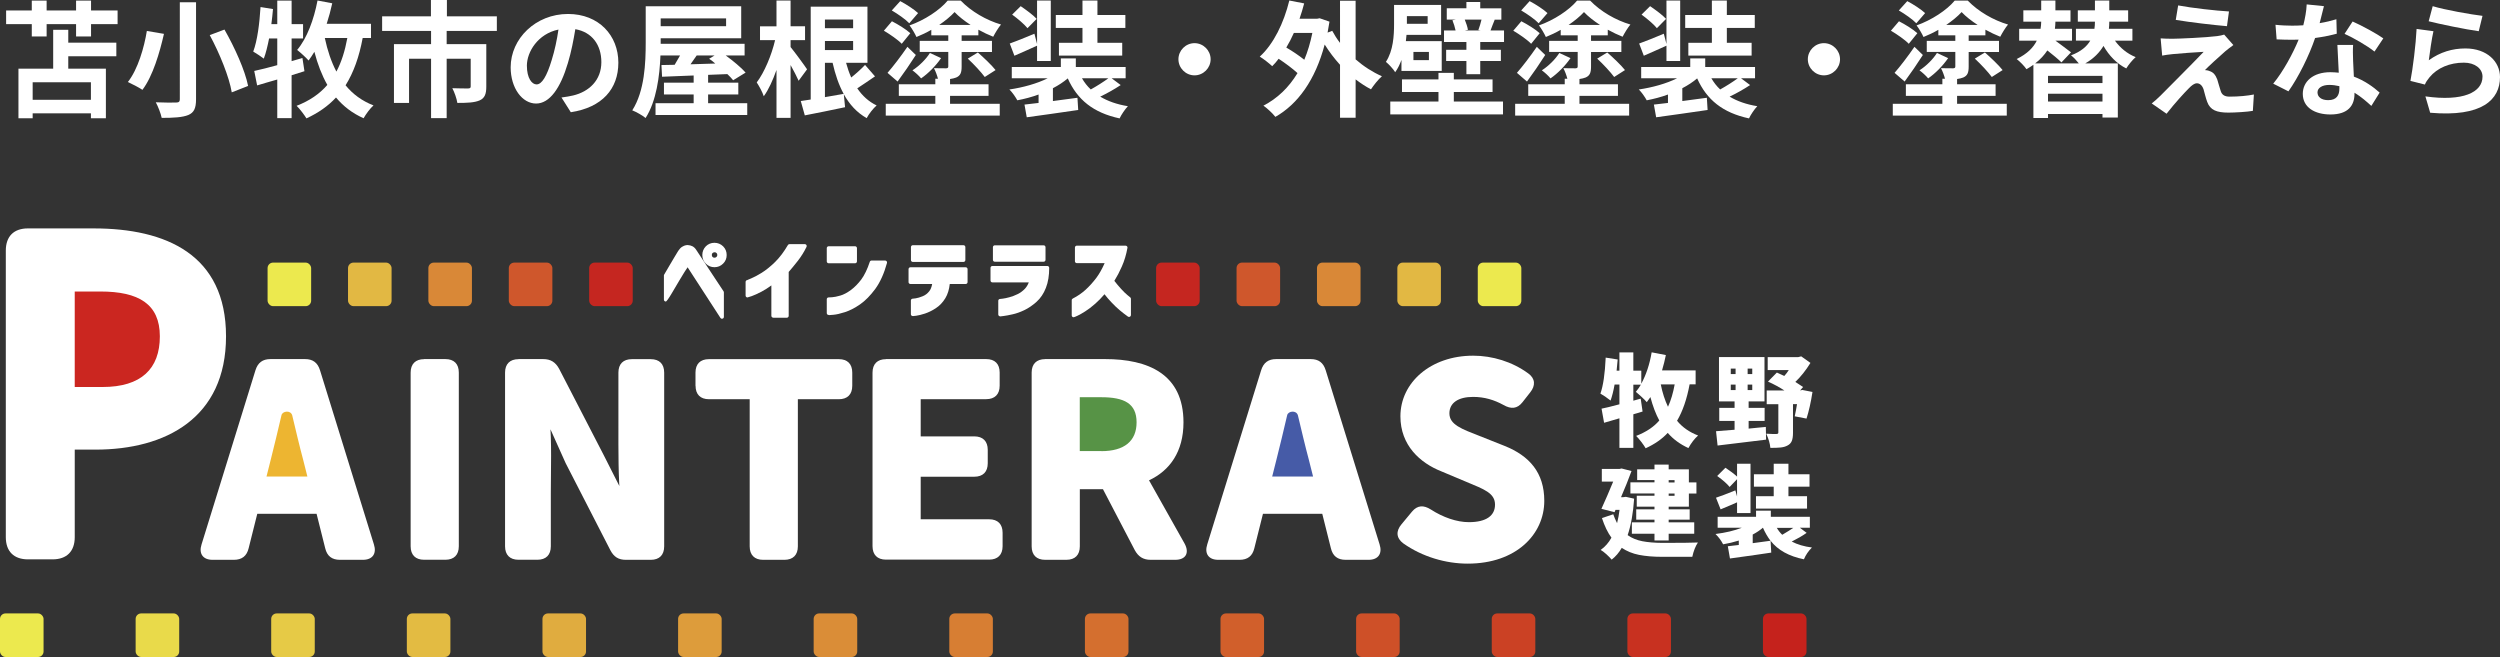 <?xml version="1.0" encoding="UTF-8"?><svg id="_レイヤー_1" xmlns="http://www.w3.org/2000/svg" viewBox="0 0 238.322 62.629"><rect x="0" y="0" width="238.322" height="62.629" fill="#333333" stroke="none"/><defs><style>.cls-1{fill:#e9da4a;}.cls-2{fill:#d46f2f;}.cls-3{fill:#fff;}.cls-4{fill:#c5221c;}.cls-5{fill:#e2b843;}.cls-6{fill:#579346;}.cls-7{fill:#cb4124;}.cls-8{fill:#c83120;}.cls-9{fill:#d77e33;}.cls-10{fill:#da8d37;}.cls-11{fill:#c52620;}.cls-12{fill:#cf572c;}.cls-13{fill:#e0ac3f;}.cls-14{fill:#cb2620;}.cls-15{fill:#ece94e;}.cls-16{fill:#edb531;}.cls-17{fill:#465ba7;}.cls-18{fill:#d98837;}.cls-19{fill:#e6ca46;}.cls-20{fill:#d15f2b;}.cls-21{fill:#ce5028;}.cls-22{fill:#e3bb42;}.cls-23{fill:#dd9c3b;}</style></defs><path class="cls-3" d="m11.21.996v1.307h-2.531v1.175h-1.427v-1.175h-2.807v1.175h-1.415v-1.175H.583V.996h2.447V.06h1.415v.936h2.807V.06h1.427v.936h2.531Zm-4.702,3.07h4.582v1.295h-4.582v1.187h3.586v4.726h-1.427v-.468H3.114v.468h-1.355v-4.726h3.311v-3.706h1.439v1.223Zm2.159,3.778H3.114v1.667h5.553v-1.667Z"/><path class="cls-3" d="m15.63,3.227c-.408,1.787-1.055,4.018-2.051,5.337-.36-.24-1.02-.576-1.391-.744.959-1.211,1.559-3.31,1.811-4.869l1.631.276ZM18.688.216v9.247c0,.875-.204,1.271-.732,1.499-.563.228-1.379.276-2.542.276-.084-.419-.348-1.091-.563-1.487.779.036,1.667.036,1.931.024.264,0,.36-.084.36-.312V.216h1.547Zm2.71,2.603c.971,1.703,1.955,3.874,2.254,5.373l-1.559.612c-.24-1.451-1.151-3.706-2.099-5.457l1.403-.528Z"/><path class="cls-3" d="m29.021,6.789c-.408.132-.803.251-1.223.384v4.089h-1.367v-3.682c-.696.204-1.343.384-1.919.563l-.276-1.379c.612-.132,1.367-.324,2.195-.552v-2.543h-.78c-.144.72-.3,1.392-.503,1.919-.216-.167-.732-.516-1.008-.671.396-1.043.6-2.699.696-4.246l1.188.192c-.036.479-.096.959-.156,1.439h.564V.06h1.367v2.243h1.091v1.367h-1.091v2.159l1.031-.3.192,1.259Zm5.553-3.167c-.336,1.799-.864,3.286-1.631,4.51.684.839,1.559,1.487,2.663,1.919-.312.264-.731.839-.947,1.223-1.067-.479-1.931-1.139-2.627-1.979-.755.815-1.679,1.463-2.818,1.991-.18-.3-.647-.924-.936-1.2,1.235-.479,2.195-1.139,2.927-1.991-.516-.912-.924-1.967-1.235-3.154-.18.312-.372.576-.552.828-.228-.264-.791-.78-1.091-1.007.936-1.104,1.595-2.891,1.943-4.713l1.403.264c-.144.66-.324,1.331-.528,1.955h4.222v1.355h-.791Zm-3.61,0c.252,1.188.612,2.267,1.104,3.202.48-.899.815-1.967,1.043-3.202h-2.147Z"/><path class="cls-3" d="m42.58,2.951v1.259h3.778v4.054c0,.684-.144,1.091-.636,1.307-.504.216-1.188.24-2.123.24-.06-.408-.276-1.019-.479-1.403.6.024,1.307.024,1.499.024s.252-.06.252-.192v-2.639h-2.291v5.661h-1.487v-5.661h-2.099v4.209h-1.439v-5.601h3.538v-1.259h-4.666v-1.392h4.653V0h1.523v1.559h4.761v1.392h-4.786Z"/><path class="cls-3" d="m53.525,9.295c.455-.06.791-.12,1.104-.192,1.522-.36,2.698-1.451,2.698-3.178,0-1.643-.888-2.866-2.482-3.142-.168,1.007-.372,2.111-.708,3.226-.708,2.399-1.739,3.862-3.034,3.862-1.307,0-2.422-1.451-2.422-3.454,0-2.734,2.387-5.085,5.468-5.085,2.938,0,4.798,2.051,4.798,4.641,0,2.495-1.535,4.27-4.533,4.726l-.888-1.403Zm-.924-3.598c.276-.876.492-1.895.636-2.879-1.967.408-3.01,2.135-3.01,3.442,0,1.199.48,1.787.924,1.787.492,0,.971-.744,1.451-2.351Z"/><path class="cls-3" d="m71.234,9.835v1.127h-8.743v-1.127h3.634v-.828h-2.831v-1.127h2.831v-.684c-1.128.048-2.159.084-3.011.12l-.06-1.115,1.259-.024c.168-.276.348-.588.516-.888h-1.87c-.072,1.955-.384,4.354-1.416,5.961-.275-.24-.923-.6-1.271-.731,1.187-1.847,1.283-4.546,1.283-6.453V.6h9.103v3.046h-7.676v.528h8v1.115h-1.8c.708.516,1.476,1.151,1.896,1.631l-1.188.731c-.144-.18-.336-.384-.552-.587-.611.024-1.224.048-1.835.072v.744h2.879v1.127h-2.879v.828h3.73ZM62.982,1.751v.744h6.236v-.744h-6.236Zm3.431,3.538c-.192.288-.396.576-.588.84.755-.024,1.559-.048,2.362-.072-.191-.168-.396-.324-.588-.456l.516-.312h-1.702Z"/><path class="cls-3" d="m76.133,7.7c-.168-.384-.468-.959-.768-1.499v5.037h-1.343v-4.569c-.349.983-.756,1.883-1.212,2.507-.132-.408-.443-.972-.672-1.319.732-.959,1.416-2.603,1.751-4.03h-1.438v-1.319h1.571V.048h1.343v2.458h1.379v1.319h-1.379v.66c.348.419,1.355,1.787,1.571,2.123l-.804,1.091Zm7.28-.419c-.564.384-1.151.791-1.691,1.139.479.708,1.091,1.271,1.847,1.631-.323.276-.756.827-.947,1.211-.936-.527-1.644-1.307-2.183-2.278l.12,1.235c-1.331.288-2.734.563-3.838.779l-.384-1.367c.288-.036.6-.084.947-.144V.636h5.409v5.349h-2.039c.132.492.3.972.491,1.403.48-.384.983-.84,1.319-1.199l.948,1.091Zm-4.773-5.421v.827h2.687v-.827h-2.687Zm2.687,2.914v-.863h-2.687v.863h2.687Zm-2.687,4.486c.575-.096,1.188-.204,1.787-.312-.468-.852-.804-1.847-1.056-2.962h-.731v3.274Z"/><path class="cls-3" d="m85.962,4.174c-.348-.372-1.115-.899-1.703-1.247l.768-.9c.588.3,1.367.78,1.751,1.14l-.815,1.007Zm4.605,5.721h4.737v1.127h-10.866v-1.127h4.726v-.755h-3.479v-1.104h3.479v-.528h.252c-.084-.324-.228-.719-.384-1.007.468.012,1.008.012,1.163.012.145-.012.204-.048.204-.18v-1.379h-2.723v-1.056h2.723v-.528h-1.619v-.527c-.456.264-.936.492-1.415.684-.145-.324-.444-.828-.66-1.104,1.428-.504,2.879-1.451,3.635-2.363h1.247c1.007,1.043,2.446,1.871,3.838,2.279-.252.3-.552.791-.744,1.164-.455-.18-.936-.408-1.415-.672v.54h-1.595v.528h2.891v1.056h-2.891v1.391c0,.576-.108.863-.516,1.043-.168.072-.36.108-.588.144v.503h3.67v1.104h-3.67v.755Zm-5.961-2.95c.528-.6,1.271-1.571,1.896-2.482l.803.779c-.527.828-1.163,1.751-1.738,2.531l-.96-.828Zm2.075-4.726c-.348-.372-1.092-.887-1.667-1.223l.804-.888c.575.3,1.331.791,1.703,1.14l-.84.971Zm3.034,3.322c-.504.731-1.224,1.463-1.907,1.931-.191-.24-.563-.576-.827-.768.659-.42,1.308-1.08,1.667-1.655l1.067.492Zm2.807-3.166c-.588-.384-1.128-.804-1.523-1.224-.372.408-.888.828-1.463,1.224h2.986Zm.695,2.626c.576.503,1.319,1.211,1.691,1.679l-1.031.66c-.336-.456-1.044-1.224-1.619-1.751l.959-.587Z"/><path class="cls-3" d="m106.837,8.108c-.6.396-1.319.803-1.955,1.103.72.432,1.596.744,2.639.912-.275.288-.624.804-.791,1.164-2.507-.54-4.03-1.775-4.941-3.814-.408.348-.888.66-1.416.936v1.223l2.339-.312.072,1.164c-1.715.264-3.574.504-4.905.696l-.216-1.211c.396-.048.852-.096,1.343-.156v-.803c-.647.24-1.331.419-2.026.552-.168-.312-.492-.78-.756-1.032,1.308-.192,2.639-.563,3.646-1.067h-3.418v-1.079h4.677v-.816h1.428v.816h4.749v1.079h-1.331l.863.648Zm-7.976-3.754c-.72.336-1.487.66-2.159.96l-.443-1.164c.611-.216,1.463-.564,2.351-.936l.252.983V.048h1.308v5.769h-1.308v-1.463Zm-.911-1.667c-.288-.36-.948-.923-1.464-1.295l.815-.804c.504.348,1.188.839,1.523,1.211l-.875.887Zm5.241-.024h-2.543v-1.235h2.543V.048h1.427v1.379h2.662v1.235h-2.662v1.416h2.362v1.223h-6.032v-1.223h2.243v-1.416Zm-.049,4.797c.229.396.504.756.84,1.067.563-.312,1.212-.72,1.68-1.067h-2.52Z"/><path class="cls-3" d="m113.873,4.114c.839,0,1.535.696,1.535,1.535,0,.84-.696,1.535-1.535,1.535-.84,0-1.535-.695-1.535-1.535,0-.839.695-1.535,1.535-1.535Z"/><path class="cls-3" d="m129.23,5.661c.768.671,1.632,1.223,2.507,1.607-.348.3-.804.875-1.043,1.248-.504-.264-.996-.588-1.464-.948v3.658h-1.487v-5.049c-.539-.588-1.031-1.247-1.463-1.931-.899,3.395-2.566,5.685-4.701,6.896-.24-.312-.792-.839-1.14-1.067,1.319-.684,2.411-1.715,3.25-3.106-.468-.432-1.163-.947-1.799-1.367-.191.264-.396.492-.611.708-.252-.24-.84-.708-1.188-.912,1.319-1.199,2.291-3.202,2.818-5.349l1.415.276c-.132.503-.275.983-.443,1.463h1.667l.252-.048.936.324c-.061.36-.12.708-.18,1.043l.443-.168c.204.384.456.78.743,1.151V.072h1.487v5.589Zm-5.889-2.519c-.216.492-.455.947-.72,1.391.6.348,1.235.78,1.716,1.164.323-.768.575-1.619.768-2.555h-1.764Z"/><path class="cls-3" d="m133.602,5.709c-.155.42-.348.828-.6,1.175-.155-.276-.659-.815-.887-.983.707-1.08.779-2.519.779-3.598V.468h4.485v2.854h-3.298c-.013.192-.036.396-.061.6h3.418v2.843h-3.838v-1.056Zm4.99,3.97h4.688v1.224h-10.746v-1.224h4.594v-.911h-3.478v-1.2h3.478v-.624h1.464v.624h3.693v1.2h-3.693v.911Zm-4.474-8.144v.732h1.979v-.732h-1.979Zm2.099,3.418h-1.476v.779h1.476v-.779Zm7.16-2.051v1.104h-2.267v.744h1.967v1.067h-1.967v1.259h-1.319v-1.259h-1.932v-1.067h1.932v-.744h-2.135v-1.104h1.103c-.06-.3-.18-.671-.3-.971l.312-.06h-.852V.791h1.871V.192h1.319v.6h2.015v1.08h-.72l.084.012c-.168.396-.288.731-.396,1.019h1.283Zm-3.742-1.031c.132.324.264.708.3.972l-.288.06h1.499l-.216-.036c.108-.288.229-.684.3-.996h-1.595Z"/><path class="cls-3" d="m145.962,4.174c-.348-.372-1.115-.899-1.703-1.247l.768-.9c.588.3,1.367.78,1.751,1.14l-.815,1.007Zm4.605,5.721h4.737v1.127h-10.866v-1.127h4.726v-.755h-3.479v-1.104h3.479v-.528h.252c-.084-.324-.228-.719-.384-1.007.468.012,1.008.012,1.163.012.145-.012.204-.048.204-.18v-1.379h-2.723v-1.056h2.723v-.528h-1.619v-.527c-.456.264-.936.492-1.415.684-.145-.324-.444-.828-.66-1.104,1.428-.504,2.879-1.451,3.635-2.363h1.247c1.007,1.043,2.446,1.871,3.838,2.279-.252.3-.552.791-.744,1.164-.455-.18-.936-.408-1.415-.672v.54h-1.595v.528h2.891v1.056h-2.891v1.391c0,.576-.108.863-.516,1.043-.168.072-.36.108-.588.144v.503h3.67v1.104h-3.67v.755Zm-5.961-2.95c.528-.6,1.271-1.571,1.896-2.482l.803.779c-.527.828-1.163,1.751-1.738,2.531l-.96-.828Zm2.075-4.726c-.348-.372-1.092-.887-1.667-1.223l.804-.888c.575.3,1.331.791,1.703,1.14l-.84.971Zm3.034,3.322c-.504.731-1.224,1.463-1.907,1.931-.191-.24-.563-.576-.827-.768.659-.42,1.308-1.08,1.667-1.655l1.067.492Zm2.807-3.166c-.588-.384-1.128-.804-1.523-1.224-.372.408-.888.828-1.463,1.224h2.986Zm.695,2.626c.576.503,1.319,1.211,1.691,1.679l-1.031.66c-.336-.456-1.044-1.224-1.619-1.751l.959-.587Z"/><path class="cls-3" d="m166.837,8.108c-.6.396-1.319.803-1.955,1.103.72.432,1.596.744,2.639.912-.275.288-.624.804-.791,1.164-2.507-.54-4.03-1.775-4.941-3.814-.408.348-.888.66-1.416.936v1.223l2.339-.312.072,1.164c-1.715.264-3.574.504-4.905.696l-.216-1.211c.396-.048.852-.096,1.343-.156v-.803c-.647.24-1.331.419-2.026.552-.168-.312-.492-.78-.756-1.032,1.308-.192,2.639-.563,3.646-1.067h-3.418v-1.079h4.677v-.816h1.428v.816h4.749v1.079h-1.331l.863.648Zm-7.976-3.754c-.72.336-1.487.66-2.159.96l-.443-1.164c.611-.216,1.463-.564,2.351-.936l.252.983V.048h1.308v5.769h-1.308v-1.463Zm-.911-1.667c-.288-.36-.948-.923-1.464-1.295l.815-.804c.504.348,1.188.839,1.523,1.211l-.875.887Zm5.241-.024h-2.543v-1.235h2.543V.048h1.427v1.379h2.662v1.235h-2.662v1.416h2.362v1.223h-6.032v-1.223h2.243v-1.416Zm-.049,4.797c.229.396.504.756.84,1.067.563-.312,1.212-.72,1.68-1.067h-2.52Z"/><path class="cls-3" d="m173.873,4.114c.839,0,1.535.696,1.535,1.535,0,.84-.696,1.535-1.535,1.535-.84,0-1.535-.695-1.535-1.535,0-.839.695-1.535,1.535-1.535Z"/><path class="cls-3" d="m181.962,4.174c-.348-.372-1.115-.899-1.703-1.247l.768-.9c.588.3,1.367.78,1.751,1.14l-.815,1.007Zm4.605,5.721h4.737v1.127h-10.866v-1.127h4.726v-.755h-3.479v-1.104h3.479v-.528h.252c-.084-.324-.228-.719-.384-1.007.468.012,1.008.012,1.163.012.145-.012.204-.048.204-.18v-1.379h-2.723v-1.056h2.723v-.528h-1.619v-.527c-.456.264-.936.492-1.415.684-.145-.324-.444-.828-.66-1.104,1.428-.504,2.879-1.451,3.635-2.363h1.247c1.007,1.043,2.446,1.871,3.838,2.279-.252.3-.552.791-.744,1.164-.455-.18-.936-.408-1.415-.672v.54h-1.595v.528h2.891v1.056h-2.891v1.391c0,.576-.108.863-.516,1.043-.168.072-.36.108-.588.144v.503h3.67v1.104h-3.67v.755Zm-5.961-2.95c.528-.6,1.271-1.571,1.896-2.482l.803.779c-.527.828-1.163,1.751-1.738,2.531l-.96-.828Zm2.075-4.726c-.348-.372-1.092-.887-1.667-1.223l.804-.888c.575.3,1.331.791,1.703,1.14l-.84.971Zm3.034,3.322c-.504.731-1.224,1.463-1.907,1.931-.191-.24-.563-.576-.827-.768.659-.42,1.308-1.08,1.667-1.655l1.067.492Zm2.807-3.166c-.588-.384-1.128-.804-1.523-1.224-.372.408-.888.828-1.463,1.224h2.986Zm.695,2.626c.576.503,1.319,1.211,1.691,1.679l-1.031.66c-.336-.456-1.044-1.224-1.619-1.751l.959-.587Z"/><path class="cls-3" d="m201.614,3.874c.492.684,1.164,1.247,1.979,1.571-.3.252-.696.744-.899,1.079-.912-.456-1.644-1.223-2.171-2.146-.36.6-.899,1.187-1.739,1.667h3.106v5.157h-1.463v-.336h-5.193v.384h-1.392v-5.073c-.204.144-.432.288-.659.42-.192-.288-.624-.732-.936-.972,1.02-.492,1.606-1.115,1.919-1.751h-1.68v-1.127h2.039c.036-.24.061-.468.061-.684h-1.703V.983h1.703V.048h1.354v.935h1.439v1.08h-1.439c0,.228-.023.444-.048.684h1.631v1.127h-1.583c.528.396,1.14.839,1.487,1.115l-.911.959c-.3-.3-.84-.744-1.344-1.139-.287.432-.659.852-1.163,1.235h4.162c-.216-.276-.504-.588-.744-.768.96-.36,1.523-.864,1.835-1.403h-1.367v-1.127h1.764c.035-.228.048-.444.048-.647v-.036h-1.632V.983h1.632V.048h1.367v.935h1.799v1.08h-1.799v.06c0,.204-.013.408-.036.624h2.242v1.127h-1.667Zm-1.187,3.358h-5.193v.684h5.193v-.684Zm0,2.446v-.744h-5.193v.744h5.193Z"/><path class="cls-3" d="m212.127,4.894c-.54.468-1.655,1.487-1.932,1.787.108,0,.324.036.444.096.348.108.563.36.731.804.107.324.216.779.323,1.079.108.372.372.552.84.552.911,0,1.728-.084,2.327-.204l-.097,1.559c-.491.096-1.715.168-2.326.168-1.128,0-1.739-.24-2.027-1.02-.132-.348-.264-.899-.348-1.199-.144-.42-.396-.576-.636-.576-.239,0-.491.192-.768.479-.42.42-1.307,1.379-2.123,2.423l-1.415-.983c.216-.168.516-.42.828-.732.611-.624,3.034-3.034,4.125-4.186-.839.036-2.254.156-2.938.216-.407.036-.768.096-1.019.144l-.145-1.643c.276.024.708.036,1.14.036.563,0,3.262-.12,4.246-.252.216-.024.539-.096.671-.144l.876.996c-.312.216-.563.432-.779.6Zm.359-3.802l-.192,1.403c-1.247-.108-3.466-.36-4.881-.6l.228-1.379c1.332.252,3.61.504,4.846.576Z"/><path class="cls-3" d="m222.759,3.214c-.539.144-1.271.3-2.062.408-.563,1.667-1.583,3.73-2.543,5.085l-1.451-.732c.96-1.163,1.896-2.914,2.423-4.197-.204.012-.407.012-.611.012-.492,0-.972-.012-1.487-.036l-.108-1.391c.517.06,1.151.084,1.584.084.348,0,.707-.012,1.067-.036.168-.66.3-1.379.323-1.991l1.644.168c-.097.384-.24.983-.408,1.619.576-.096,1.128-.228,1.596-.372l.035,1.379Zm1.56,1.067c-.036.504-.012.996,0,1.523.012.335.036.911.072,1.499,1.02.384,1.858.983,2.458,1.523l-.791,1.271c-.42-.384-.96-.864-1.607-1.259v.108c0,1.104-.6,1.967-2.291,1.967-1.475,0-2.638-.66-2.638-1.967,0-1.164.971-2.063,2.626-2.063.276,0,.552.024.804.048-.036-.887-.096-1.931-.132-2.65h1.499Zm-1.308,3.934c-.312-.072-.623-.12-.959-.12-.684,0-1.128.288-1.128.708,0,.444.372.744,1.02.744.804,0,1.067-.468,1.067-1.104v-.228Zm3.347-3.298c-.684-.552-2.039-1.332-2.854-1.691l.768-1.176c.852.372,2.326,1.176,2.927,1.607l-.84,1.259Z"/><path class="cls-3" d="m231.534,5.745c1.079-.78,2.255-1.127,3.49-1.127,2.087,0,3.298,1.283,3.298,2.723,0,2.17-1.715,3.838-6.656,3.406l-.456-1.559c3.562.504,5.445-.372,5.445-1.883,0-.768-.731-1.332-1.775-1.332-1.343,0-2.53.492-3.274,1.392-.216.264-.348.456-.443.695l-1.379-.348c.228-1.164.516-3.478.587-4.953l1.607.216c-.155.66-.359,2.087-.443,2.771Zm.371-5.157c1.128.348,3.706.804,4.75.923l-.36,1.463c-1.199-.156-3.85-.708-4.772-.948l.383-1.439Z"/><polygon class="cls-16" points="26.72 38.078 28.615 38.078 30.465 45.809 24.06 46.134 26.72 38.078"/><polygon class="cls-6" points="101.613 36.917 101.287 43.799 107.571 44.201 111.602 39.806 108.349 36.1 101.613 36.917"/><polygon class="cls-17" points="122.031 37.178 125.176 37.178 127.619 47.257 119.582 47.04 122.031 37.178"/><polygon class="cls-14" points="4.963 25.467 13.548 25.467 19.123 33.6 14.512 39.245 4.963 40.151 4.963 25.467"/><path class="cls-3" d="m24.348,35.309c.23-.746.695-1.078,1.442-1.078h3.285c.746,0,1.206.332,1.435,1.078l5.135,16.591c.281.874-.128,1.467-1.052,1.467h-2.182c-.772,0-1.231-.357-1.41-1.104l-.823-3.285h-5.652l-.823,3.285c-.179.746-.644,1.104-1.41,1.104h-2.028c-.925,0-1.333-.593-1.052-1.467l5.135-16.591Zm4.956,10.123l-.408-1.62c-.351-1.301-.695-2.787-1.04-4.223-.159-.523-.931-.402-1.021-.013-.338,1.448-.689,2.921-1.021,4.229l-.408,1.62h3.897v.006Z"/><path class="cls-3" d="m40.428,34.231h2.028c.823,0,1.282.459,1.282,1.282v16.566c0,.823-.459,1.282-1.282,1.282h-2.028c-.823,0-1.282-.466-1.282-1.282v-16.559c0-.823.466-1.282,1.282-1.282h0v-.006Z"/><path class="cls-3" d="m49.422,34.231h2.36c.721,0,1.18.306,1.518.925l4.261,8.248,2.124,4.197-.529.108c-.23-2.028-.204-4.841-.204-7.131v-5.058c0-.823.459-1.282,1.282-1.282h1.799c.823,0,1.282.459,1.282,1.282v16.566c0,.823-.459,1.282-1.282,1.282h-2.36c-.721,0-1.155-.281-1.493-.925l-4.261-8.299-1.799-4.012.287-.147c.204,2.13.102,4.727.102,7.036v5.058c0,.823-.459,1.282-1.282,1.282h-1.799c-.823,0-1.282-.466-1.282-1.282v-16.559c0-.823.466-1.282,1.282-1.282h-.006v-.006Z"/><path class="cls-3" d="m66.3,36.776v-1.257c0-.823.459-1.282,1.282-1.282h12.381c.823,0,1.282.459,1.282,1.282v1.257c0,.823-.459,1.282-1.282,1.282h-3.904v14.027c0,.823-.466,1.282-1.282,1.282h-2.028c-.823,0-1.282-.466-1.282-1.282v-14.027h-3.878c-.823,0-1.282-.459-1.282-1.282h-.006Z"/><path class="cls-3" d="m84.46,34.231h9.555c.823,0,1.282.459,1.282,1.282v1.257c0,.823-.466,1.282-1.282,1.282h-6.245v3.547h5.109c.823,0,1.282.466,1.282,1.282v1.282c0,.823-.459,1.282-1.282,1.282h-5.109v4.057h6.525c.823,0,1.282.466,1.282,1.282v1.282c0,.823-.466,1.282-1.282,1.282h-9.836c-.823,0-1.282-.466-1.282-1.282v-16.546c0-.823.466-1.282,1.282-1.282h0v-.006Z"/><path class="cls-3" d="m99.616,34.231h5.728c4.082,0,7.476,1.41,7.476,6.034,0,2.8-1.308,4.599-3.285,5.524l3.393,6.034c.485.899.102,1.544-.899,1.544h-2.335c-.721,0-1.18-.306-1.518-.925l-3.03-5.805h-2.207v5.447c0,.823-.459,1.282-1.282,1.282h-2.028c-.823,0-1.282-.466-1.282-1.282v-16.566c0-.823.466-1.282,1.282-1.282h-.013v-.006Zm5.371,8.777c2.182,0,3.362-.95,3.362-2.749s-1.18-2.392-3.362-2.392h-2.054v5.135h2.054v.006Z"/><path class="cls-3" d="m133.781,51.805c-.695-.517-.721-1.18-.179-1.824l1.001-1.206c.517-.619,1.104-.644,1.799-.204,1.155.746,2.469,1.206,3.623,1.206,1.697,0,2.494-.644,2.494-1.671,0-1.104-1.052-1.467-2.698-2.156l-2.443-1.027c-2.003-.797-3.878-2.469-3.878-5.237,0-3.208,2.877-5.779,6.934-5.779,1.824,0,3.725.568,5.262,1.697.67.491.695,1.155.179,1.799l-.746.95c-.491.619-1.078.67-1.799.255-.899-.491-1.824-.772-2.902-.772-1.41,0-2.258.568-2.258,1.569,0,1.078,1.18,1.493,2.877,2.156l2.392.95c2.36.95,3.776,2.545,3.776,5.237,0,3.183-2.673,5.983-7.297,5.983-2.079,0-4.318-.644-6.136-1.926Z"/><path class="cls-3" d="m120.219,35.309c.23-.746.695-1.078,1.442-1.078h3.285c.746,0,1.206.332,1.435,1.078l5.135,16.591c.281.874-.128,1.467-1.052,1.467h-2.182c-.772,0-1.231-.357-1.41-1.104l-.823-3.285h-5.652l-.823,3.285c-.179.746-.644,1.104-1.41,1.104h-2.028c-.925,0-1.333-.593-1.052-1.467l5.135-16.591h0Zm4.956,10.123l-.408-1.62c-.351-1.301-.695-2.787-1.04-4.223-.159-.523-.931-.402-1.021-.013-.338,1.448-.689,2.921-1.021,4.229l-.408,1.62h3.897v.006Z"/><path class="cls-3" d="m2.666,21.774h6.264c6.902,0,12.617,2.5,12.617,10.289s-5.76,10.799-12.445,10.799h-1.977v8.343c0,1.352-.759,2.118-2.118,2.118h-2.335c-1.352,0-2.118-.759-2.118-2.118v-27.314c0-1.359.759-2.118,2.111-2.118Zm7.112,15.118c3.681,0,5.46-1.735,5.46-4.829s-2.035-4.274-5.671-4.274h-2.443v9.102h2.654Z"/><path class="cls-3" d="m68.833,30.391c-.057,0-.115-.032-.153-.083-2.035-3.126-3.087-4.746-3.132-4.829,0,0,0,.006-.006.013-.051.07-.147.217-.287.434-.14.23-.306.491-.485.797s-.415.702-.708,1.199c-.325.549-.523.823-.593.823-.102,0-.179-.083-.179-.179v-2.303c0-.032.006-.064.026-.089l.549-.938c.153-.262.3-.51.447-.753.147-.242.262-.434.338-.561.121-.179.242-.313.376-.395.134-.083.249-.128.351-.147.07-.013.121-.019.14-.019h.038c.179.013.332.051.453.115.134.07.255.179.357.338,0,0,1.544,2.328,1.773,2.692.236.357.51.778.836,1.263.019.032.032.064.032.102v2.335c0,.083-.051.153-.128.172-.019,0-.032.006-.051.006h.006v.006Zm-.721-4.918c-.325,0-.6-.115-.823-.338s-.338-.498-.338-.823.115-.6.332-.829c.223-.223.504-.338.823-.338s.6.115.829.338c.223.223.338.504.338.829s-.115.6-.344.823c-.223.223-.504.338-.823.338h.006Zm0-1.422c-.077,0-.134.026-.185.07s-.07.108-.07.191c0,.077.026.134.07.185.051.051.108.07.185.07s.134-.026.191-.077c.051-.051.077-.108.077-.179,0-.083-.026-.14-.077-.191s-.115-.077-.191-.077h0v.006Z"/><path class="cls-3" d="m73.712,30.283c-.102,0-.179-.083-.179-.179v-2.896c-.319.236-.631.434-.931.593-.395.204-.702.344-.938.427-.249.083-.383.128-.408.128-.102,0-.179-.083-.179-.179v-1.301c0-.102.083-.179.179-.179-.026,0,.108-.057.344-.153.262-.108.6-.287,1.008-.536.402-.249.829-.593,1.276-1.027.44-.434.848-.976,1.225-1.62.032-.057.089-.089.159-.089h1.454c.064,0,.121.032.153.083.032.051.038.121.013.172-.23.478-.517.938-.848,1.359-.313.395-.593.74-.855,1.04v4.184c0,.102-.083.179-.179.179h-1.295v-.006Z"/><path class="cls-3" d="m79.013,30.028c-.051,0-.108-.019-.147-.051-.032-.032-.051-.083-.051-.128v-1.32c0-.077.045-.14.115-.166.019-.006.045-.013.064-.013h.026c.057,0,.153,0,.293-.013.204-.013.466-.064.791-.159.313-.089.651-.268,1.008-.529.357-.262.689-.606.995-1.008.3-.408.574-.97.81-1.684.026-.077.096-.121.172-.121h1.288c.057,0,.108.026.147.07.032.045.045.102.032.159-.274,1.001-.651,1.837-1.11,2.469-.466.631-.95,1.129-1.454,1.48-.498.344-.982.593-1.435.74s-.816.23-1.11.255c-.236.019-.376.032-.421.032,0,0-.013-.013-.013-.013Zm-.019-4.931c-.102,0-.179-.083-.179-.179v-1.263c0-.102.083-.179.179-.179h2.52c.102,0,.179.083.179.179v1.263c0,.102-.083.179-.179.179h-2.52Z"/><path class="cls-3" d="m87.018,30.13c-.051,0-.102-.019-.134-.051s-.051-.083-.051-.128v-1.301c0-.077.045-.14.115-.166.019-.006.045-.013.064-.013h.019c.038,0,.128-.013.262-.032.185-.026.408-.096.663-.198.242-.096.453-.255.625-.472.14-.172.23-.408.281-.695h-2.073c-.102,0-.179-.083-.179-.179v-1.237c0-.102.083-.179.179-.179h5.269c.102,0,.179.083.179.179v1.237c0,.102-.083.179-.179.179h-1.518c-.057.529-.198.982-.421,1.352-.242.402-.555.727-.919.963-.351.23-.702.395-1.027.504-.332.108-.6.172-.816.204-.191.026-.3.038-.338.038h0l0-.006Zm0-5.16c-.102,0-.179-.083-.179-.179v-1.237c0-.102.083-.179.179-.179h4.829c.102,0,.179.083.179.179v1.237c0,.102-.083.179-.179.179h-4.829Z"/><path class="cls-3" d="m95.343,30.155c-.102,0-.179-.083-.179-.179v-1.301c0-.077.045-.14.115-.166.019-.006.045-.013.064-.013h.026c.032,0,.108-.013.223-.026.159-.019.376-.064.631-.134.249-.064.517-.166.791-.3.262-.128.498-.306.702-.523.153-.166.268-.364.357-.593h-3.47c-.102,0-.179-.083-.179-.179v-1.206c0-.102.083-.179.179-.179h5.237c.102,0,.179.083.179.179,0,.727-.102,1.365-.313,1.901-.21.542-.51.995-.899,1.34-.376.338-.772.606-1.161.791s-.759.319-1.11.395c-.344.077-.625.134-.842.159-.223.026-.344.045-.357.045v-.013h.006Zm-.51-5.205c-.102,0-.179-.083-.179-.179v-1.206c0-.102.083-.179.179-.179h4.656c.102,0,.179.083.179.179v1.206c0,.102-.083.179-.179.179h-4.656Z"/><path class="cls-3" d="m102.346,30.245c-.102,0-.179-.083-.179-.179v-1.448c0-.07.038-.128.102-.159.453-.23.861-.51,1.225-.842.364-.338.714-.721,1.033-1.148.274-.37.536-.836.778-1.384h-2.654c-.102,0-.179-.083-.179-.179v-1.308c0-.102.083-.179.179-.179h4.65c.051,0,.102.026.14.064.032.038.051.096.038.147-.115.638-.293,1.237-.536,1.78-.217.498-.459.957-.714,1.365.21.274.427.529.638.759.23.255.434.453.606.593.179.147.274.223.281.23.038.032.057.083.057.134v1.544c0,.07-.038.128-.096.159-.026.013-.051.019-.083.019-.038,0-.077-.013-.108-.032-.293-.21-.561-.421-.804-.625-.242-.204-.504-.453-.772-.74-.223-.236-.447-.491-.657-.765-.287.338-.587.638-.88.899-.344.306-.676.555-.97.74s-.536.325-.721.408c-.204.096-.319.14-.351.14h-.026v.006Z"/><path class="cls-3" d="m161.649,36.636h-.58c-.262,1.416-.663,2.571-1.199,3.476.517.625,1.186,1.091,2.009,1.403-.344.306-.651.702-.925,1.199-.791-.364-1.448-.842-1.971-1.448-.542.587-1.244,1.072-2.105,1.467-.083-.147-.217-.351-.408-.6s-.357-.44-.498-.58c.931-.357,1.671-.842,2.207-1.467-.338-.625-.619-1.365-.848-2.233-.102.147-.217.313-.344.485-.115-.134-.274-.3-.498-.504s-.402-.364-.549-.478c.198-.242.364-.472.485-.689h-.721v1.531l.702-.198.179,1.231c-.083.026-.217.064-.415.128s-.351.102-.466.134v3.202h-1.327v-2.819c-.415.128-.906.268-1.461.427l-.242-1.346c.357-.07.925-.204,1.703-.415v-1.888h-.459c-.108.606-.236,1.116-.383,1.531-.37-.287-.689-.51-.97-.663.268-.753.434-1.894.504-3.432l1.142.179c-.038.472-.07.829-.102,1.065h.268v-1.741h1.327v1.741h.759v1.244c.459-.842.791-1.837.989-2.992l1.352.262c-.089.447-.21.938-.364,1.461h3.202v1.32h.006l0.0.006Zm-2.003.006h-1.327c.159.804.395,1.518.689,2.137.281-.612.491-1.327.638-2.137Z"/><path class="cls-3" d="m166.695,40.132v.727c.185-.019.466-.045.829-.083.37-.038.638-.064.81-.077l.026,1.212c-.714.096-2.258.281-4.625.561l-.147-1.365c.67-.051,1.263-.096,1.767-.14v-.842h-1.461v-1.244h1.461v-.619h-1.486v-4.223h4.338v4.223h-1.512v.619h1.525v1.244h-1.525l0.0.006Zm-1.703-4.995v.523h.459v-.523h-.459Zm0,1.525v.523h.459v-.523h-.459Zm2.048-1.001v-.523h-.44v.523h.44Zm0,1.525v-.523h-.44v.523h.44Zm4.797-.006l.944.185c-.147.963-.338,1.812-.568,2.539l-1.123-.217c.096-.447.166-.836.217-1.161h-.383v2.736c0,.332-.038.593-.115.778s-.21.332-.415.434c-.185.102-.402.159-.638.185s-.568.038-.989.038c-.038-.408-.166-.861-.395-1.352.159.013.351.019.568.026h.402c.128,0,.185-.045.185-.14v-2.698h-1.11v-1.308h1.69c-.491-.319-1.014-.6-1.569-.848l.848-.861c.185.077.421.185.708.325.172-.191.319-.383.427-.561h-2.009v-1.231h2.896l.3-.077.88.625c-.44.714-.925,1.32-1.442,1.812.089.051.332.21.74.485l-.281.325h.019l.198-.045h.013l-0.0.006Z"/><path class="cls-3" d="m154.971,47.359l.81.179c-.096,1.384-.3,2.539-.619,3.476.402.287.874.478,1.403.58s1.167.153,1.914.159c1.716,0,2.839-.013,3.381-.038-.236.357-.415.81-.536,1.365h-2.89c-.842,0-1.569-.064-2.188-.185s-1.167-.351-1.646-.67c-.262.453-.58.829-.963,1.123-.115-.14-.281-.313-.498-.51s-.402-.332-.549-.415c.415-.293.759-.683,1.027-1.167-.357-.485-.657-1.11-.906-1.869l1.078-.364c.083.249.204.536.364.848.108-.427.185-.855.236-1.269h-.383l-.096.223-1.25-.319c.357-.772.727-1.639,1.123-2.596h-1.084v-1.206h1.684l.198-.045.95.242c-.293.797-.625,1.627-1.001,2.494h.204l.223-.026.013-.013h-0Zm2.749-1.371v-.223h-1.652v-1.027h1.652v-.447h1.352v.447h1.926v1.25h.721v1.059h-.721v1.25h-1.926v.255h2.003v.989h-2.003v.255h2.437v1.084h-2.437v.644h-1.352v-.644h-2.156v-1.084h2.156v-.255h-1.741v-.989h1.741v-.255h-1.69v-1.04h1.69v-.217h-2.296v-1.059h2.296v.006Zm1.914-.217h-.561v.223h.561v-.223Zm0,1.493v-.217h-.561v.217h.561Z"/><path class="cls-3" d="m171.581,50.312l.644.485c-.395.281-.874.555-1.422.829.536.281,1.18.472,1.926.568-.332.332-.587.702-.765,1.123-1.422-.287-2.481-.874-3.177-1.767l.064,1.129c-.727.115-2.041.3-3.936.561l-.204-1.167c.096-.013.255-.032.491-.057s.421-.045.555-.064v-.421c-.491.153-.989.274-1.493.357-.191-.37-.434-.695-.727-.982.957-.121,1.799-.319,2.513-.6h-2.309v-1.04h3.661v-.587h1.41v.587h3.719v1.04h-.95l0.0.006Zm-6.149-3.566l.159.587v-1.652l-.708.74c-.242-.3-.638-.651-1.186-1.046l.785-.785c.447.293.816.574,1.11.842v-1.225h1.282v4.701h-1.282v-1.021c-.357.159-.88.389-1.569.67l-.44-1.11c.415-.134,1.033-.37,1.85-.702h-0Zm1.652,4.223v.81c.185-.026.472-.064.848-.115s.663-.089.848-.115c-.268-.351-.51-.765-.721-1.244-.281.242-.606.459-.982.657h.006l0.0.006Zm2.003-3.668v-.906h-1.888v-1.186h1.888v-1.001h1.403v1.001h2.009v1.186h-2.009v.906h1.773v1.186h-4.867v-1.186h1.69Zm1.863,3.017h-1.569c.128.223.293.447.517.663.478-.281.829-.504,1.059-.663h-.006Z"/><rect class="cls-15" y="58.477" width="4.153" height="4.153" rx=".523" ry=".523"/><rect class="cls-1" x="12.93" y="58.477" width="4.153" height="4.153" rx=".523" ry=".523"/><rect class="cls-19" x="25.853" y="58.477" width="4.153" height="4.153" rx=".523" ry=".523"/><rect class="cls-22" x="38.783" y="58.477" width="4.153" height="4.153" rx=".523" ry=".523"/><rect class="cls-13" x="51.712" y="58.477" width="4.153" height="4.153" rx=".523" ry=".523"/><rect class="cls-23" x="64.642" y="58.477" width="4.153" height="4.153" rx=".523" ry=".523"/><rect class="cls-10" x="77.565" y="58.477" width="4.153" height="4.153" rx=".523" ry=".523"/><rect class="cls-9" x="90.495" y="58.477" width="4.153" height="4.153" rx=".523" ry=".523"/><rect class="cls-2" x="103.424" y="58.477" width="4.153" height="4.153" rx=".523" ry=".523"/><rect class="cls-20" x="116.348" y="58.477" width="4.153" height="4.153" rx=".523" ry=".523"/><rect class="cls-21" x="129.277" y="58.477" width="4.153" height="4.153" rx=".523" ry=".523"/><rect class="cls-7" x="142.207" y="58.477" width="4.153" height="4.153" rx=".523" ry=".523"/><rect class="cls-8" x="155.137" y="58.477" width="4.153" height="4.153" rx=".523" ry=".523"/><rect class="cls-4" x="168.06" y="58.477" width="4.153" height="4.153" rx=".523" ry=".523"/><rect class="cls-11" x="110.211" y="25.033" width="4.153" height="4.153" rx=".523" ry=".523"/><rect class="cls-12" x="117.879" y="25.033" width="4.153" height="4.153" rx=".523" ry=".523"/><rect class="cls-18" x="125.546" y="25.033" width="4.153" height="4.153" rx=".523" ry=".523"/><rect class="cls-5" x="133.207" y="25.033" width="4.153" height="4.153" rx=".523" ry=".523"/><rect class="cls-15" x="140.874" y="25.033" width="4.153" height="4.153" rx=".523" ry=".523"/><rect class="cls-15" x="25.508" y="25.033" width="4.153" height="4.153" rx=".523" ry=".523"/><rect class="cls-5" x="33.176" y="25.033" width="4.153" height="4.153" rx=".523" ry=".523"/><rect class="cls-18" x="40.836" y="25.033" width="4.153" height="4.153" rx=".523" ry=".523"/><rect class="cls-12" x="48.504" y="25.033" width="4.153" height="4.153" rx=".523" ry=".523"/><rect class="cls-11" x="56.165" y="25.033" width="4.153" height="4.153" rx=".523" ry=".523"/></svg>